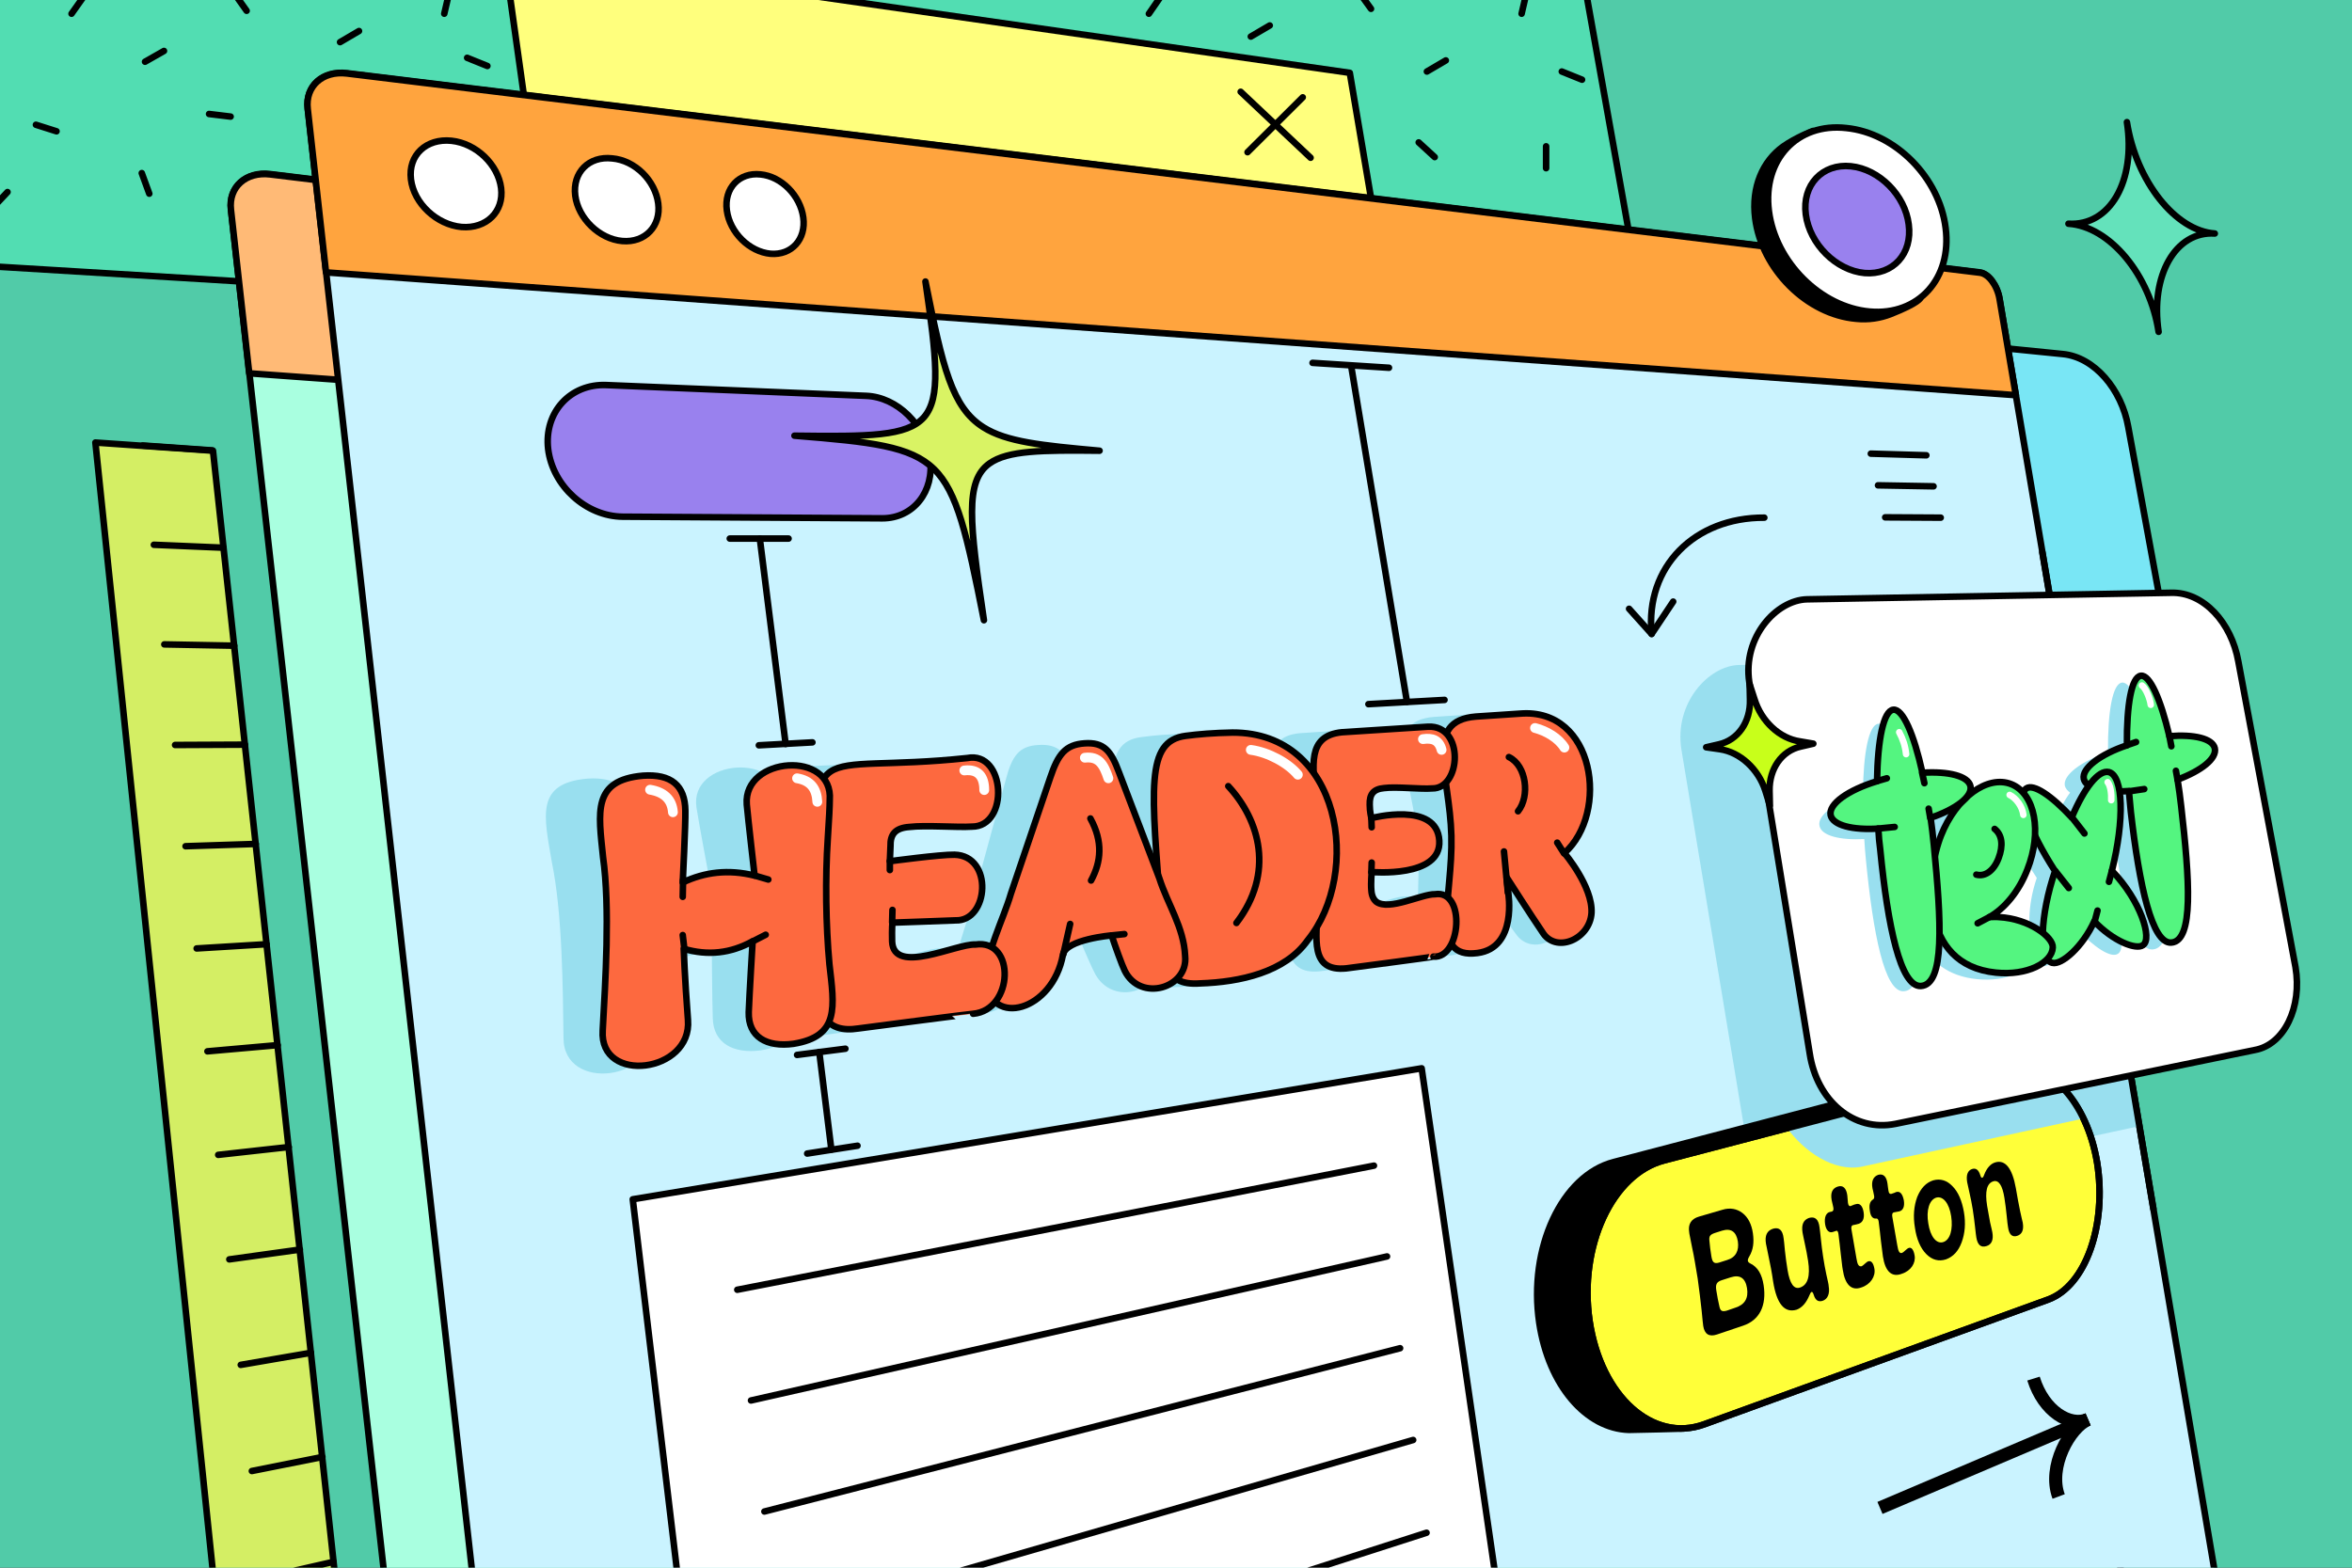 <svg xml:space="preserve" style="enable-background:new 0 0 720 480;" viewBox="0 0 720 480" y="0px" x="0px" xmlns:xlink="http://www.w3.org/1999/xlink" xmlns="http://www.w3.org/2000/svg" id="Layer_1" version="1.1">
<rect x="0" y="0" width="720" height="480" fill="#333333" stroke="none"/>
<style type="text/css">
	.st0{clip-path:url(#SVGID_00000008146917708449281170000016478078910643990685_);}
	.st1{fill:#51CBA8;}
	.st2{fill:#52DDB2;stroke:#000000;stroke-width:2;stroke-linecap:round;stroke-linejoin:round;stroke-miterlimit:10;}
	.st3{fill:none;stroke:#000000;stroke-width:2;stroke-linecap:round;stroke-linejoin:round;stroke-miterlimit:10;}
	.st4{fill:#FFFF7D;stroke:#000000;stroke-width:2;stroke-linecap:round;stroke-linejoin:round;stroke-miterlimit:10;}
	.st5{fill:#79E6F5;stroke:#000000;stroke-width:2;stroke-linecap:round;stroke-linejoin:round;stroke-miterlimit:10;}
	.st6{fill:#A9FFE0;stroke:#000000;stroke-width:2;stroke-linecap:round;stroke-linejoin:round;stroke-miterlimit:10;}
	.st7{fill:#FFBA76;stroke:#000000;stroke-width:2;stroke-linecap:round;stroke-linejoin:round;stroke-miterlimit:10;}
	.st8{fill:#CAF3FF;stroke:#000000;stroke-width:2;stroke-linecap:round;stroke-linejoin:round;stroke-miterlimit:10;}
	.st9{fill:#FFA43E;stroke:#000000;stroke-width:2;stroke-linecap:round;stroke-linejoin:round;stroke-miterlimit:10;}
	.st10{fill:#FFFFFF;stroke:#000000;stroke-width:2;stroke-linecap:round;stroke-linejoin:round;stroke-miterlimit:10;}
	.st11{fill:#99DFEF;}
	.st12{fill:#D4EE64;stroke:#000000;stroke-width:2;stroke-linecap:round;stroke-linejoin:round;stroke-miterlimit:10;}
	.st13{fill:#9981EE;stroke:#000000;stroke-width:2;stroke-linecap:round;stroke-linejoin:round;stroke-miterlimit:10;}
	.st14{stroke:#000000;stroke-width:2;stroke-linecap:round;stroke-linejoin:round;stroke-miterlimit:10;}
	.st15{fill:#FFFF39;stroke:#000000;stroke-width:2;stroke-linecap:round;stroke-linejoin:round;stroke-miterlimit:10;}
	.st16{fill:none;stroke:#000000;stroke-width:4;stroke-linejoin:round;stroke-miterlimit:10;}
	.st17{fill:#54F580;stroke:#000000;stroke-width:2;stroke-linecap:round;stroke-linejoin:round;stroke-miterlimit:10;}
	.st18{fill:none;stroke:#FFFFFF;stroke-width:2;stroke-linecap:round;stroke-linejoin:round;stroke-miterlimit:10;}
	.st19{fill:none;}
	.st20{fill:#FD693F;stroke:#000000;stroke-width:2;stroke-linecap:round;stroke-linejoin:round;stroke-miterlimit:10;}
	.st21{fill:none;stroke:#FFFFFF;stroke-width:3;stroke-linecap:round;stroke-linejoin:round;stroke-miterlimit:10;}
	.st22{fill:#C8FF1A;stroke:#000000;stroke-width:2;stroke-linecap:round;stroke-linejoin:round;stroke-miterlimit:10;}
	.st23{fill:#D9F364;stroke:#000000;stroke-width:2;stroke-linecap:round;stroke-linejoin:round;stroke-miterlimit:10;}
	.st24{fill:#64E2BB;stroke:#000000;stroke-width:2;stroke-linecap:round;stroke-linejoin:round;stroke-miterlimit:10;}
</style>
<g id="Layer_2_00000089544671975765216180000018087819395590225804_">
</g>
<g id="Layer_3">
</g>
<g>
	<g>
		<defs>
			<rect height="480" width="720" id="SVGID_1_"></rect>
		</defs>
		<clipPath id="SVGID_00000092458058998387682040000006557113991080256392_">
			<use style="overflow:visible;" xlink:href="#SVGID_1_"></use>
		</clipPath>
		
			<g style="clip-path:url(#SVGID_00000092458058998387682040000006557113991080256392_);" id="Layer_1_00000142876896059103198880000012527654954050913184_">
			<rect height="480" width="720" class="st1"></rect>
			<polygon points="498.5,70.3 484.3,-9.2 -10.6,-9.4 -11.3,81.1 0,81.7 72.5,86.1" class="st2"></polygon>
			<g>
				<g>
					<line y2="12.9" x2="104.1" y1="9.5" x1="109.9" class="st3"></line>
				</g>
				<g>
					<line y2="71.5" x2="78.3" y1="72.5" x1="84.9" class="st3"></line>
				</g>
				<g>
					<line y2="20.2" x2="149.2" y1="17.7" x1="143" class="st3"></line>
				</g>
				<g>
					<line y2="53" x2="43.4" y1="59.3" x1="45.7" class="st3"></line>
				</g>
				<g>
					<line y2="34.9" x2="64" y1="35.7" x1="70.6" class="st3"></line>
				</g>
				<g>
					<line y2="-2.2" x2="71.6" y1="3.3" x1="75.5" class="st3"></line>
				</g>
				<g>
					<line y2="18.9" x2="44.4" y1="15.6" x1="50.2" class="st3"></line>
				</g>
				<g>
					<line y2="38.2" x2="11" y1="40.2" x1="17.3" class="st3"></line>
				</g>
				<g>
					<line y2="63.7" x2="-2.3" y1="58.8" x1="2.3" class="st3"></line>
				</g>
				<g>
					<line y2="-3.1" x2="137.7" y1="4.2" x1="136" class="st3"></line>
				</g>
				<g>
					<line y2="4.2" x2="21.9" y1="-1.3" x1="25.8" class="st3"></line>
				</g>
			</g>
			<g>
				<line y2="21.9" x2="271.9" y1="18.5" x1="277.7" class="st3"></line>
			</g>
			<g>
				<line y2="43.6" x2="258.6" y1="48.1" x1="263.5" class="st3"></line>
			</g>
			<g>
				<line y2="71.5" x2="243.1" y1="72.5" x1="249.8" class="st3"></line>
			</g>
			<g>
				<line y2="65.2" x2="281.8" y1="71.1" x1="278.7" class="st3"></line>
			</g>
			<g>
				<line y2="51.5" x2="308.4" y1="44.8" x1="308.4" class="st3"></line>
			</g>
			<g>
				<line y2="24.4" x2="319.4" y1="21.9" x1="313.2" class="st3"></line>
			</g>
			<g>
				<line y2="53" x2="208.3" y1="59.3" x1="210.6" class="st3"></line>
			</g>
			<g>
				<line y2="34.9" x2="228.9" y1="35.7" x1="235.5" class="st3"></line>
			</g>
			<g>
				<line y2="-2.2" x2="236.5" y1="3.3" x1="240.3" class="st3"></line>
			</g>
			<g>
				<line y2="18.9" x2="209.3" y1="15.6" x1="215" class="st3"></line>
			</g>
			<g>
				<line y2="38.2" x2="175.8" y1="40.2" x1="182.2" class="st3"></line>
			</g>
			<g>
				<line y2="63.7" x2="162.6" y1="58.8" x1="167.1" class="st3"></line>
			</g>
			<g>
				<line y2="4.2" x2="186.8" y1="-1.3" x1="190.7" class="st3"></line>
			</g>
			<g>
				<line y2="63.7" x2="327.5" y1="58.8" x1="332" class="st3"></line>
			</g>
			<g>
				<g>
					<line y2="21.9" x2="436.8" y1="18.5" x1="442.6" class="st3"></line>
				</g>
				<g>
					<line y2="43.6" x2="434.3" y1="48.1" x1="439.2" class="st3"></line>
				</g>
				<g>
					<line y2="51.5" x2="473.3" y1="44.8" x1="473.3" class="st3"></line>
				</g>
				<g>
					<line y2="24.4" x2="484.3" y1="21.9" x1="478.1" class="st3"></line>
				</g>
				<g>
					<line y2="-2.7" x2="415.8" y1="2.7" x1="419.7" class="st3"></line>
				</g>
				<g>
					<line y2="11.2" x2="382.9" y1="7.8" x1="388.7" class="st3"></line>
				</g>
				<g>
					<line y2="-3.1" x2="467.5" y1="4.2" x1="465.8" class="st3"></line>
				</g>
				<g>
					<line y2="4.2" x2="351.7" y1="-1.3" x1="355.5" class="st3"></line>
				</g>
			</g>
			<polygon points="447.5,224.7 187.8,224.7 154.2,-14.8 413.2,22.3" class="st4"></polygon>
			<g>
				<path d="M656.1,246.7L546,255.2c-12.9,0.9-23.7-10-25.6-24.4l-15.2-111.4c-1.7-13.3,8.7-22.8,17.7-21.9l108.5,10.9
					c9.8,0.9,18.1,10.9,20.1,22.3l17,92.6C670.7,235.5,665.2,246.3,656.1,246.7z" class="st5"></path>
			</g>
			<g>
				<path d="M650.5,488.1l-61.8-365.9c-0.8-4-3.5-7.6-6.1-7.9l-499.9-61c-7.4-0.9-12.8,3.9-12,10.8l47.6,424" class="st6"></path>
				<path d="M593.6,151.9L76.3,114.3l-5.6-50.1c-0.8-6.9,4.6-11.7,12-10.8l499.9,61c2.6,0.3,5.3,3.9,6,8L593.6,151.9z" class="st7"></path>
			</g>
			<g>
				<path d="M678.8,486.1L612.1,91.4c-0.7-4.1-3.4-7.7-6-8l-499.9-61c-7.4-0.9-12.8,3.9-12,10.8l51.1,454.9" class="st8"></path>
				<path d="M617.1,121L99.8,83.4l-5.6-50.1c-0.8-6.9,4.6-11.7,12-10.8l499.9,61c2.6,0.3,5.3,3.9,6,8L617.1,121z" class="st9"></path>
				<g>
					<path d="M153.4,57.6c0.9,7.2-4.5,12.5-12.1,11.9c-7.6-0.7-14.6-7.2-15.5-14.6s4.7-12.6,12.4-11.8
						C145.8,43.9,152.5,50.4,153.4,57.6z" class="st10"></path>
					<path d="M201.5,62.3c0.9,6.9-4,12.1-11,11.5s-13.5-6.9-14.4-13.9c-0.9-7.1,4.2-12.2,11.3-11.4
						C194.4,49.1,200.6,55.3,201.5,62.3z" class="st10"></path>
					<path d="M245.9,66.6c0.9,6.7-3.6,11.6-10,11.1c-6.5-0.6-12.5-6.5-13.4-13.3s3.8-11.7,10.3-11
						C239.2,54,245,59.9,245.9,66.6z" class="st10"></path>
				</g>
				<g>
					<path d="M630.8,201.8l-98.4,1.8c-9.4,0.2-19.9,11.7-17.7,25.8l19,114.6c2.3,14.4,13.5,24,26.4,21.3l94.8-20.5
						L630.8,201.8z" class="st11"></path>
				</g>
				<line y2="370.1" x2="659.2" y1="169.1" x1="625.2" class="st3"></line>
			</g>
			<g>
				<polyline points="208.1,488.1 193.7,367.2 435.2,327.1 458.6,488.1" class="st10"></polyline>
				<g>
					<line y2="356.9" x2="420.6" y1="394.9" x1="225.7" class="st3"></line>
					<line y2="384.7" x2="424.6" y1="428.8" x1="229.9" class="st3"></line>
					<line y2="412.8" x2="428.6" y1="462.8" x1="234" class="st3"></line>
					<line y2="440.9" x2="432.6" y1="486.1" x1="276.3" class="st3"></line>
					<line y2="469.3" x2="436.7" y1="486.6" x1="382.9" class="st3"></line>
				</g>
			</g>
			<g>
				<polygon points="65.2,138 29.2,135.5 66.2,491.1 103.2,488.3" class="st12"></polygon>
				<g>
					<line y2="478.2" x2="102.1" y1="483.1" x1="80.6" class="st3"></line>
					<line y2="446.1" x2="98.7" y1="450.4" x1="77.1" class="st3"></line>
					<line y2="414.2" x2="95.2" y1="417.9" x1="73.7" class="st3"></line>
					<line y2="382.6" x2="91.8" y1="385.6" x1="70.2" class="st3"></line>
					<line y2="351.2" x2="88.4" y1="353.6" x1="66.8" class="st3"></line>
					<line y2="320" x2="85" y1="321.9" x1="63.5" class="st3"></line>
					<line y2="289.1" x2="81.6" y1="290.4" x1="60.2" class="st3"></line>
					<line y2="258.4" x2="78.3" y1="259.1" x1="56.8" class="st3"></line>
					<line y2="228" x2="75" y1="228.1" x1="53.6" class="st3"></line>
					<line y2="197.7" x2="71.7" y1="197.3" x1="50.3" class="st3"></line>
					<line y2="167.7" x2="68.4" y1="166.8" x1="47.1" class="st3"></line>
					<line y2="137.9" x2="65" y1="136.4" x1="43.7" class="st3"></line>
				</g>
			</g>
			<path d="M270.1,158.7l-79.5-0.5c-11.1-0.1-21.4-9.3-22.8-20.7l0,0c-1.3-11.3,6.8-20.1,17.9-19.6l79.5,3.3
				c9.5,0.4,18.2,9,19.5,19.2l0,0C286.1,150.5,279.6,158.7,270.1,158.7z" class="st13"></path>
			<g>
				<line y2="139.4" x2="589.7" y1="138.9" x1="572.7" class="st3"></line>
				<line y2="148.9" x2="591.9" y1="148.6" x1="574.9" class="st3"></line>
				<line y2="158.5" x2="594.1" y1="158.4" x1="577.1" class="st3"></line>
			</g>
			<g>
				<g>
					<path d="M611.5,398.3l-96,39.1c0,0-14.4,0.4-16.9,0.4c-12.9-0.4-24.5-13.4-27.4-32.8l0,0
						c-3.4-23,7-45.1,22.8-49.2L600.1,328c0.8-0.2,1.7-0.4,2.5-0.4c0.8-0.1,16.2-0.4,16.2-0.4s6.1,18.8,7.8,29.4l0,0
						C629.6,375.4,623.1,394.1,611.5,398.3z" class="st14"></path>
				</g>
				<g>
					<path d="M627,397.9l-105.3,38.2c-15.7,5.7-31.6-8.4-35.1-31.6l0,0c-3.4-23,7-45.1,22.8-49.2l106.1-27.8
						c11.6-3,23.4,9.8,26.5,28.6l0,0C645,375,638.5,393.7,627,397.9z" class="st15"></path>
					<g>
						<path d="M525.6,408.6c-2.4,0.8-3.8-0.1-4.2-2.6c-0.1-0.4-0.2-2-0.5-4.8s-0.7-6.1-1.2-9.7c-0.6-3.6-1.1-6.8-1.7-9.5
							c-0.5-2.7-0.9-4.3-0.9-4.7c-0.4-2.5,0.6-4.1,3-4.8l7.2-2.1c2.3-0.7,4.4-0.3,6.1,1c1.7,1.3,2.8,3.4,3.2,6.2
							c0.4,2.8,0.1,5.1-1.1,7.1c-0.7,1.2-0.6,1.7,0.4,2.2c2.2,1.1,3.5,3.3,4,6.7c0.9,6.1-1.2,10.6-6.3,12.3L525.6,408.6z
							 M528.7,385.8c2.7-0.8,3.7-2.9,3.3-5.7c-0.5-3-2.1-4.1-4.8-3.3l-2.2,0.7c-1.5,0.5-1.9,1-1.7,2.5c0.1,1.3,0.3,2.9,0.6,4.7
							c0.3,1.8,0.8,2.3,2.3,1.9L528.7,385.8z M531.2,400.4c2.9-0.9,4.1-2.9,3.6-6s-2.2-4.2-5-3.3L527,392c-1.5,0.5-1.9,1.3-1.6,3.1
							c0.3,1.9,0.6,3.4,0.9,4.7c0.3,1.6,0.8,1.9,2.3,1.5L531.2,400.4z"></path>
						<path d="M542.8,392.4c-0.4-2.8-0.9-5.4-1.4-7.7c-0.5-2.3-0.7-3.6-0.8-3.9c-0.4-2.5,0.3-4,2.2-4.6c1.8-0.5,2.9,0.4,3.2,2.9
							c0.1,0.5,0.2,1.7,0.4,3.8c0.2,2,0.5,4,0.8,5.9c0.7,4.3,2,6.1,3.9,5.4c2.3-0.8,3.1-3.5,2.4-8.1c-0.3-1.8-0.6-3.6-1-5.3
							c-0.4-1.8-0.6-2.9-0.7-3.4c-0.4-2.5,0.3-3.9,2-4.5c1.8-0.5,2.9,0.4,3.2,2.9c0.1,0.5,0.2,1.7,0.4,3.5s0.4,3.7,0.7,5.5
							c0.3,1.9,0.6,3.7,1,5.5s0.7,3,0.7,3.5c0.4,2.3-0.3,4-1.9,4.5c-1.3,0.4-2.2-0.2-2.7-1.9c-0.4-1.2-0.8-1.1-1.3,0.2
							c-1,2.4-2.3,3.8-3.9,4.4C546.3,402.1,543.9,399.3,542.8,392.4z"></path>
						<path d="M564.1,388.7c-0.2-1-0.3-2.6-0.6-4.8c-0.2-2.2-0.5-4.2-0.7-6c-0.1-0.9-0.4-1.2-0.8-1c-0.3,0.1-0.6,0.2-0.9,0.3
							c-1.1,0.4-2.1-0.4-2.4-2.4c-0.3-2.1,0.3-3.4,1.4-3.7c0,0,0.4-0.1,0.5-0.1c0.6-0.1,0.8-0.6,0.6-1.4c-0.1-0.5-0.4-1.8-0.5-2.2
							c-0.4-2.3,0.3-3.6,1.9-4.1c1.6-0.5,2.6,0.5,2.9,2.7c0.1,0.5,0.1,1.8,0.2,2.3c0.1,0.8,0.5,1.2,1,0.9c0.7-0.3,1.2-0.5,1.4-0.5
							c1.2-0.4,2.1,0.5,2.4,2.5c0.3,1.9-0.3,3.1-1.5,3.5c-0.4,0.1-1,0.3-1.7,0.4c-0.5,0.1-0.7,0.6-0.5,1.5l1.5,8.7
							c0.3,1.9,0.7,2.6,1.6,2.4c0.5-0.2,1.4-1.3,2-1.5c0.9-0.3,1.6,0.5,1.9,2.3c0.4,2.3-1.2,4.8-4,5.7
							C566.8,395.3,564.8,393.4,564.1,388.7z"></path>
						<path d="M576.4,384.7c-0.1-0.9-0.3-2.5-0.6-4.7c-0.2-2.2-0.5-4.2-0.7-6c-0.1-0.7-0.4-1-0.8-0.9c-1,0.1-1.7-0.7-1.9-2.4
							c-0.3-1.7,0-2.8,0.9-3.4c0.4-0.2,0.5-0.6,0.4-1.2s-0.4-1.9-0.5-2.3c-0.4-2.2,0.3-3.6,1.8-4.1c1.5-0.4,2.5,0.5,2.8,2.7
							c0.1,0.5,0.2,1.9,0.3,2.2c0.1,0.8,0.5,1.1,1,0.9c0.7-0.2,1.1-0.4,1.3-0.5c1.2-0.4,2,0.5,2.4,2.5c0.3,1.9-0.2,3.1-1.4,3.4
							c-0.4,0.1-1,0.2-1.6,0.3c-0.5,0.1-0.7,0.6-0.5,1.5l1.5,8.6c0.3,1.9,0.7,2.6,1.5,2.3c0.5-0.2,1.4-1.3,2-1.5
							c0.8-0.3,1.5,0.5,1.8,2.3c0.4,2.3-1.1,4.7-3.9,5.6C579.1,391.2,577.1,389.3,576.4,384.7z"></path>
						<path d="M597.7,363.2c1.8,1.8,2.9,4.5,3.5,7.9c0.6,3.5,0.3,6.6-0.7,9.3c-1,2.7-2.6,4.4-4.8,5.2c-2.2,0.7-4.2,0.2-6-1.6
							c-1.8-1.8-3-4.6-3.5-8.1c-0.6-3.5-0.3-6.7,0.7-9.4c1.1-2.7,2.7-4.4,4.9-5.1C594,360.8,596,361.4,597.7,363.2z M597.3,372.4
							c-0.6-4-2.5-6.3-4.6-5.7c-2.1,0.7-3.1,3.9-2.4,7.9c0.6,4,2.5,6.4,4.6,5.7C597,379.6,597.9,376.4,597.3,372.4z"></path>
						<path d="M605,378.9c-0.1-0.5-0.2-1.6-0.4-3.3c-0.2-1.7-0.4-3.5-0.7-5.3s-0.6-3.4-1-5.1s-0.6-2.8-0.7-3.2
							c-0.4-2.3,0.2-3.7,1.6-4.1c1.1-0.3,1.9,0.3,2.4,1.9c0.3,1.1,0.8,1.1,1.2-0.1c0.8-2.1,2-3.4,3.4-3.8c3-0.9,5.2,1.7,6.3,7.9
							c0.4,2.6,0.9,4.9,1.3,7c0.5,2.1,0.7,3.3,0.8,3.5c0.4,2.3-0.2,3.6-1.7,4.1s-2.5-0.4-2.8-2.7c-0.1-0.4-0.2-1.5-0.4-3.4
							s-0.4-3.7-0.7-5.5c-0.6-3.9-1.8-5.6-3.4-5.1c-2,0.6-2.6,3.1-1.9,7.5c0.3,1.6,0.6,3.3,0.9,5c0.4,1.6,0.6,2.7,0.7,3.1
							c0.4,2.3-0.2,3.7-1.7,4.2C606.4,382.1,605.4,381.2,605,378.9z"></path>
					</g>
				</g>
				<path d="M615.4,327.5l-68.3,17.9c5,7,14.3,13.6,22.9,11.8l67.7-14.7C632.4,333.2,623.2,325.4,615.4,327.5z" class="st11"></path>
				<path d="M627,397.9l-105.3,38.2c-15.7,5.7-31.6-8.4-35.1-31.6l0,0c-3.4-23,7-45.1,22.8-49.2l106.1-27.8
					c11.6-3,23.4,9.8,26.5,28.6l0,0C645,375,638.5,393.7,627,397.9z" class="st3"></path>
			</g>
			<g>
				<line y2="434.6" x2="639.2" y1="461.7" x1="575.5" class="st16"></line>
				<path d="M639.2,434.6c-5.6,2.4-13.6-2.5-16.7-12.5" class="st16"></path>
				<path d="M639.2,434.6c-5.6,2.4-12.4,14.5-9,23.6" class="st16"></path>
			</g>
			<g>
				<line y2="112.6" x2="425.2" y1="111.1" x1="401.8" class="st3"></line>
				<line y2="214.3" x2="442.2" y1="215.6" x1="418.9" class="st3"></line>
				<line y2="214.9" x2="430.7" y1="111.9" x1="413.6" class="st3"></line>
			</g>
			<g>
				<line y2="164.9" x2="241.4" y1="164.9" x1="223.4" class="st3"></line>
				<line y2="227.3" x2="248.7" y1="228.2" x1="232.3" class="st3"></line>
				<line y2="227.8" x2="240.5" y1="164.9" x1="232.6" class="st3"></line>
			</g>
			<g>
				<line y2="321.1" x2="258.8" y1="323" x1="244" class="st3"></line>
				<line y2="350.8" x2="262.5" y1="353.2" x1="247.1" class="st3"></line>
				<line y2="352" x2="254.5" y1="322.1" x1="250.8" class="st3"></line>
			</g>
			<g>
				<g>
					<path d="M690.2,321.5l-109.9,22.6c-12.9,2.6-24.1-7.1-26.3-21.5l-18.5-113.7c-2.1-13.8,8.3-25.2,17.7-25.4
						l111.4-2c10-0.3,18.5,9.2,20.6,21l17.5,93.6C704.8,308.3,699.3,319.9,690.2,321.5z" class="st10"></path>
				</g>
				<path d="M672.2,231.2c-0.7-3-6.4-4.3-13.9-3.7c-2.7-11.4-6-18.8-8.7-18.5c-2.9,0.3-4.4,8.9-4.3,21.3
					c-8.3,2.8-13.9,7.1-13.2,10.3c0.2,0.8,0.8,1.5,1.6,2.1c-1.8,2.4-3.5,5.7-5.2,9.7c-6.2-6.7-11.7-10.4-13.9-8.9
					c-0.4,0.3-0.7,0.8-0.9,1.4c-1-1.2-2.3-2.1-3.7-2.7c-3.9-1.6-8.5-0.2-12.7,3.1c0.1-0.3,0.1-0.7,0-1c-0.6-3-6.3-4.4-13.9-4
					c-2.5-11.5-5.6-19-8.4-18.7c-2.9,0.3-4.6,8.8-4.7,21.2c-8.4,2.7-14.1,6.8-13.3,10.1c0.6,3,6.3,4.4,13.7,4
					c0.1,2.1,0.3,4.2,0.5,6.4c2.2,22.6,5.7,40.6,11.6,40.2c3.8-0.2,5.2-6,5.4-15c2.8,5.9,8.1,10.4,17,11.3s16.2-2.5,17.3-6.8
					c0.6,1.5,1.4,2.5,2.5,2.7c2.9,0.8,6.8-3.9,10.4-11.6c5.8,6.1,10.9,9.4,13,7.9c2.9-2-0.5-12-7.6-23.4c2.5-9.7,3.2-18.6,2.4-24.2
					c0.9,0,1.8-0.1,2.8-0.1c0.2,2.1,0.4,4.2,0.6,6.4c2.6,22.6,6.5,40.5,12.4,40c6.9-0.5,5.6-19.2,3-41.8c-0.3-2.8-0.7-5.5-1.1-8.1
					C668.2,238.1,672.9,234.3,672.2,231.2z M586.7,261.9c-0.3-2.8-0.6-5.5-0.9-8.1c2.5-0.9,4.8-2,6.6-3.1c-1.5,2.1-2.8,4.5-3.8,7.1
					c-0.6,1.5-1.2,3.4-1.7,5.4C586.8,262.8,586.7,262.4,586.7,261.9z M606.2,282.9c-1-0.1-2,0-2.9,0c4.6-2.6,9-7.8,11.6-14.5
					c1.4-3.5,2.2-7.1,2.4-10.4c1.6,3.3,3.7,7,6.2,10.8c-3.1,9.2-2.4,16.1-1.6,21.1C619.5,286.8,613.5,283.2,606.2,282.9z" class="st11"></path>
				<g>
					<g>
						<path d="M678,229.1c-0.7-3-6.4-4.3-13.9-3.7c-2.7-11.4-6-18.8-8.7-18.5c-2.9,0.3-4.4,8.9-4.3,21.3
							c-8.3,2.8-13.9,7.1-13.2,10.3c0.7,3,6.4,4.3,13.8,3.7c0.2,2.1,0.4,4.2,0.6,6.4c2.6,22.6,6.5,40.5,12.4,40
							c6.9-0.5,5.6-19.2,3-41.8c-0.3-2.8-0.7-5.5-1.1-8.1C673.9,236,678.7,232.2,678,229.1z" class="st17"></path>
						<line y2="227.2" x2="653.9" y1="228.2" x1="651" class="st3"></line>
						<line y2="241.6" x2="656.4" y1="242.3" x1="651.7" class="st3"></line>
						<line y2="228.5" x2="664.7" y1="225.4" x1="664.1" class="st3"></line>
						<line y2="236" x2="666.1" y1="238.8" x1="666.6" class="st3"></line>
					</g>
					<g>
						<path d="M646.5,266.6c3.9-15.6,3.5-29-0.9-30.2c-3.2-0.8-7.6,4.9-11.4,13.9c-6.2-6.7-11.7-10.4-13.9-8.9
							c-3,2.1,0.9,13.1,8.8,25.3c-4.6,13.5-5.1,27-0.9,28.1c2.9,0.8,9.4-5,12.9-12.7c5.8,6.1,12.8,8.8,14.9,7.3
							C659,287.5,655.3,275.7,646.5,266.6z" class="st17"></path>
						<line y2="271.9" x2="633.3" y1="266.7" x1="629.2" class="st3"></line>
						<line y2="255.2" x2="638.1" y1="250.3" x1="634.3" class="st3"></line>
						<line y2="278.8" x2="642.1" y1="282.2" x1="641.2" class="st3"></line>
						<line y2="270" x2="645.6" y1="266.6" x1="646.5" class="st3"></line>
					</g>
					<path d="M611.9,280.8c-1-0.1-2,0-2.9,0c4.6-2.6,9-7.8,11.6-14.5c4.6-11.6,2.4-23.3-4.9-26.2
						c-7.3-2.9-16.9,4.1-21.5,15.7c-4.6,11.6-7.1,39.6,16.8,42c9.5,1,17.2-3,17.4-7.7C628.6,287,621.3,281.3,611.9,280.8z" class="st17"></path>
					<g>
						<path d="M603.2,240.7c-0.7-3.1-6.7-4.6-14.7-4.1c-2.6-11.8-6-19.6-8.9-19.3c-3,0.3-4.8,9.1-5,21.9
							c-8.9,2.7-14.9,7-14.2,10.4c0.7,3.1,6.7,4.6,14.6,4.1c0.1,2.2,0.3,4.4,0.6,6.6c2.3,23.4,6.2,41.9,12.4,41.6
							c7.4-0.4,6.3-19.7,4-43.1c-0.3-2.9-0.6-5.7-1-8.4C598.7,247.8,603.9,243.9,603.2,240.7z" class="st17"></path>
						<line y2="238.3" x2="577.6" y1="239.2" x1="574.5" class="st3"></line>
						<line y2="253.2" x2="580" y1="253.7" x1="574.9" class="st3"></line>
						<line y2="239.8" x2="589.1" y1="236.6" x1="588.4" class="st3"></line>
						<line y2="247.6" x2="590.4" y1="250.5" x1="590.9" class="st3"></line>
					</g>
					<path d="M605,267.8c2.6,0.7,5.3-1.1,6.8-5s1.1-7.2-1.2-9" class="st17"></path>
					<line y2="282.7" x2="605.4" y1="280.8" x1="609" class="st3"></line>
					<path d="M581.4,224.2c1.1,2.1,1.8,4,2.1,6.7" class="st18"></path>
					<path d="M615.2,243.4c1.9,0.9,3.9,3.5,4.2,6.1" class="st18"></path>
					<path d="M645.2,239.5c0.9,1.1,1.2,3.6,1.1,5.5" class="st18"></path>
					<path d="M655.7,209.9c1.2,0.8,2.5,4.1,2.7,5.9" class="st18"></path>
				</g>
			</g>
			<g>
				<g>
					<path d="M464,285.9c-3.2-4.2-12.1-16.8-12.1-16.8l0.8,4.7c0,0,4,17-8.3,18.7c-15.1,2.1-8.7-17.1-10.5-36.2
						s-11.2-35.5,5.1-36.8l13.6-0.9c23.2-1.9,29.7,30.6,16.6,43c0,0,9.5,10.2,9.6,18.4C479,288.2,468.6,292.7,464,285.9z" class="st11"></path>
					<path d="M450.2,232c5.6,2.6,7.4,12.1,4,16.7" class="st11"></path>
					<line y2="273.9" x2="452.7" y1="261.1" x1="450.6" class="st19"></line>
					<line y2="258.3" x2="466.9" y1="261.7" x1="469.3" class="st19"></line>
				</g>
				<g>
					<path d="M404,297.4c-11.3,1.1-9.8-9.1-10.2-19.2c-0.1-10.6-1.1-22.3-2.8-32.8c-1.5-10.5-4.3-19.8,6.8-20.9
						l26.7-1.8c11.3-0.5,11.5,19.3,2.4,19.1c-3.3,0.3-11-0.6-14.9-0.1c-3.4,0.3-4.4,1.9-4.1,5.2c0.1,2.2,0.8,4.2,0.8,4.2
						s20-5.4,21.5,6.9c1.5,11.6-20.4,9.8-20.4,9.8s0,3.4,0.3,5.6c0.2,1.7,0.9,2.9,1.8,3.5c4.1,2.9,14-2.5,18.1-2.4
						c9.6-1.5,9.4,20,0.8,19.2C431,293.8,404,297.4,404,297.4z" class="st11"></path>
					<line y2="253.8" x2="409" y1="251" x1="408.8" class="st19"></line>
					<line y2="264.6" x2="409.8" y1="267.7" x1="409.9" class="st19"></line>
				</g>
				<g>
					<path d="M358.9,302.3c-12.2,0.9-11.6-8-13.5-20.4c-5.8-39.9-8.7-54.6,3.9-56.2c3.8-0.5,8.5-1,14.5-1
						c34-0.2,43.2,43.4,27.7,64.3C385.1,298.7,371.4,301.8,358.9,302.3z" class="st11"></path>
					<path d="M363.6,241.1c10.6,10.5,16.3,26.9,5.3,42.4" class="st11"></path>
				</g>
				<g>
					<path d="M292,301.8c-0.5-9.3,4.1-18.6,6.1-27.2l9.8-35.9c1.9-7.3,4.1-10.3,10-10.6c6-0.4,8.5,2.3,11.5,9
						l14.7,32.6c3.1,8,8.7,15.2,9.7,24c1.7,9.9-13,14.5-18.5,4.6c-0.9-1.6-3.6-7.8-4.9-11c0,0-14.3,1.3-14.8,6
						C313.4,311.2,294.3,316.2,292,301.8z" class="st11"></path>
					<path d="M321.2,251.3c4.5,7.2,4.2,13.4,1.5,19.2" class="st11"></path>
					<line y2="284" x2="317.1" y1="293.5" x1="315.6" class="st19"></line>
					<line y2="287" x2="334.3" y1="287.5" x1="330.4" class="st19"></line>
				</g>
				<g>
					<path d="M253,316.8c-20.5,3.3-11.8-26.5-13.8-39.9c-7.8-52.9-7.5-38.9,42.3-44.3c11.9-2.4,14.6,21.3,2.8,21.3
						c-4.4,0.3-14.5-0.5-19.6,0.2c-4.5,0.4-5.9,2.3-5.5,6c0,2,0.1,4.6,0.1,4.6s15.8-2.2,20.1-2.1c12.3,0.3,12.1,20.8,1.7,20.3
						c-2,0.1-19.7,0.8-19.7,0.8s-0.1,1.5,0.3,5.9c1.2,10.5,20.2,0.5,26.2,0.8c12.5-1.9,13.3,20.3,0.7,21.5
						C288.6,311.9,253,316.8,253,316.8z" class="st11"></path>
					<line y2="267.5" x2="259.5" y1="264.6" x1="259.3" class="st19"></line>
					<line y2="279.9" x2="261.1" y1="283.7" x1="261.4" class="st19"></line>
				</g>
				<g>
					<path d="M172.5,317.8c-0.2-15-0.3-38.1-3.6-54c-2.4-14.1-5-24,10.9-25.4c8.9-0.6,13.5,3,14.2,10.8
						c0.3,4,0.7,22.4,0.7,22.4c6.6-3.3,14.1-4.2,22.5-2.2c0,0-3.3-17.6-4-22.2c-2.2-14.9,26.2-17.1,26-1.4c0.1,1.8,0.2,5.8,0.1,12
						c0.1,12.2,1.2,26.9,3.2,39c2.4,13.3,4.8,22.4-9.6,24.8c-8.3,1.1-14.5-2.1-14.7-9.8c-0.2-5.4-0.3-22-0.3-22
						c-6.6,3.8-13.8,4.6-21.5,2.4c0,0,0.9,8.9,2.8,22.2C201.6,330.8,172.5,334.6,172.5,317.8z" class="st11"></path>
					<line y2="276" x2="194.9" y1="270.7" x1="194.7" class="st19"></line>
					<line y2="287.9" x2="195.8" y1="292.2" x1="196.5" class="st19"></line>
					<line y2="270.6" x2="221.5" y1="269.3" x1="217.2" class="st19"></line>
					<line y2="287.7" x2="221.9" y1="289.7" x1="218" class="st19"></line>
				</g>
				<path d="M182.3,242.7c4.4,0.8,7.1,2.9,7.7,7" class="st11"></path>
				<path d="M280.8,236.5c4.4-0.5,6.3,1.9,6.6,6.1" class="st11"></path>
				<path d="M318.3,232.4c4.3-0.5,6.1,2.1,7.8,6.4" class="st11"></path>
				<path d="M423.2,226.4c2.9-0.4,5,0.2,6,3.4" class="st11"></path>
				<path d="M457.7,223c3.6,0.9,7.5,3.1,9.5,6" class="st11"></path>
				<path d="M369.9,229.9c5.4,0.7,11.9,4,15.2,7.7" class="st11"></path>
				<path d="M228.4,239c4.3,0.8,6.4,3.2,6.9,7.3" class="st11"></path>
			</g>
			<g>
				<g>
					<path d="M472.1,285.3c-2.9-4.2-10.9-16.7-10.9-16.7l0.5,4.7c0,0,2.9,16.9-9.4,18.5c-15,2-7.5-17-8-35.9
						s-8.7-35.2,7.5-36.5l13.5-0.9c23-1.9,27.4,30.4,13.6,42.7c0,0,8.7,10.2,8.3,18.3C486.7,287.7,476.1,292.1,472.1,285.3z" class="st20"></path>
					<path d="M461.9,231.8c5.4,2.6,6.5,12,2.8,16.6" class="st3"></path>
					<line y2="273.3" x2="461.6" y1="260.7" x1="460.4" class="st3"></line>
					<line y2="258" x2="476.7" y1="261.3" x1="478.8" class="st3"></line>
				</g>
				<g>
					<path d="M412.1,296.5c-11.2,1.1-9.1-9.1-8.7-19.1c0.6-10.5,0.4-22.1-0.6-32.5c-0.8-10.3-2.9-19.6,8-20.7l26.4-1.7
						c11.2-0.5,10.1,19.1,1.2,18.9c-3.3,0.3-10.9-0.6-14.7-0.1c-3.3,0.3-4.5,1.9-4.4,5.1c0,2.1,0.5,4.1,0.5,4.1s20.1-5.3,20.8,6.9
						c0.7,11.5-20.7,9.6-20.7,9.6s-0.3,3.4-0.1,5.6c0.1,1.7,0.7,2.8,1.5,3.5c3.9,2.9,13.9-2.4,18-2.3c9.5-1.5,8,19.8-0.5,19.1
						C438.9,293,412.1,296.5,412.1,296.5z" class="st20"></path>
					<line y2="253.3" x2="419.9" y1="250.6" x1="419.8" class="st3"></line>
					<line y2="264.1" x2="419.9" y1="267.1" x1="419.8" class="st3"></line>
				</g>
				<g>
					<path d="M367.4,301.1c-12,0.9-10.9-7.9-11.9-20.3c-3.1-39.4-4.9-53.9,7.5-55.5c3.8-0.5,8.4-0.9,14.3-1
						c33.4-0.1,39.7,43,23,63.6C393.4,297.7,379.6,300.7,367.4,301.1z" class="st20"></path>
					<path d="M376,240.7c9.7,10.5,14.2,26.6,2.5,41.9" class="st3"></path>
				</g>
				<g>
					<path d="M301.8,300.3c0.1-9.2,5.2-18.3,7.7-26.8l12-35.4c2.4-7.2,4.7-10.1,10.5-10.5c5.9-0.4,8.1,2.2,10.6,9
						l12.3,32.3c2.5,7.9,7.5,15,7.9,23.8c1,9.8-13.7,14.3-18.5,4.5c-0.8-1.6-3-7.7-4-10.8c0,0-14,1.2-14.9,5.9
						C322.2,309.7,303.2,314.6,301.8,300.3z" class="st20"></path>
					<path d="M333.8,250.6c3.9,7.1,3.3,13.3,0.2,19" class="st3"></path>
					<line y2="282.9" x2="327.6" y1="292.2" x1="325.5" class="st3"></line>
					<line y2="286" x2="344.2" y1="286.4" x1="340.4" class="st3"></line>
				</g>
				<g>
					<path d="M262.8,314.9c-20.2,3.2-9.8-26.2-10.8-39.3c-4.1-52.1-4.7-38.3,44.1-43.5c11.8-2.3,12.9,21.1,1.4,21
						c-4.3,0.3-14.1-0.5-19.1,0.1c-4.4,0.3-5.9,2.3-5.8,5.9c-0.1,2-0.2,4.6-0.2,4.6s15.6-2.1,19.8-2c12,0.3,10.5,20.5,0.3,20.1
						c-1.9,0.1-19.3,0.7-19.3,0.7s-0.2,1.5-0.1,5.8c0.5,10.4,19.6,0.6,25.5,0.9c12.4-1.8,11.7,20.1-0.7,21.2
						C297.9,310.3,262.8,314.9,262.8,314.9z" class="st20"></path>
					<line y2="266.4" x2="272.4" y1="263.6" x1="272.4" class="st3"></line>
					<line y2="278.6" x2="273.2" y1="282.4" x1="273.1" class="st3"></line>
				</g>
				<g>
					<path d="M184.5,315.5c0.8-14.7,2.3-37.5,0.1-53.1c-1.4-13.8-3.3-23.5,12.2-24.9c8.7-0.6,12.9,3,13,10.7
						c0.1,3.9-0.8,22-0.8,22c6.7-3.2,14-4.1,22-2.1c0,0-2-17.4-2.4-21.8c-1.1-14.7,26.6-16.7,25.4-1.3c0,1.8-0.2,5.7-0.6,11.8
						c-0.8,12-0.6,26.4,0.5,38.4c1.5,13.1,3.2,22.1-11,24.4c-8.2,1.1-13.9-2.1-13.7-9.7c0.2-5.3,1.2-21.7,1.2-21.7
						c-6.7,3.7-13.7,4.5-21.1,2.3c0,0,0.3,8.8,1.3,21.8C211.9,328.5,183.4,332.1,184.5,315.5z" class="st20"></path>
					<line y2="274.6" x2="209" y1="269.4" x1="209.1" class="st3"></line>
					<line y2="286.3" x2="209" y1="290.5" x1="209.5" class="st3"></line>
					<line y2="269.3" x2="235.2" y1="268.1" x1="231.1" class="st3"></line>
					<line y2="286.2" x2="234.4" y1="288.2" x1="230.5" class="st3"></line>
				</g>
				<path d="M199,241.8c4.2,0.7,6.7,2.9,7,6.9" class="st21"></path>
				<path d="M295.2,235.9c4.3-0.5,6.1,1.9,6.1,6" class="st21"></path>
				<path d="M332.1,232c4.3-0.5,5.8,2.1,7.2,6.3" class="st21"></path>
				<path d="M435.6,226.3c2.8-0.4,4.9,0.2,5.7,3.3" class="st21"></path>
				<path d="M469.9,222.9c3.5,0.9,7.2,3.1,9,6" class="st21"></path>
				<path d="M382.9,229.6c5.3,0.7,11.4,4,14.4,7.6" class="st21"></path>
				<path d="M244,238.3c4.2,0.7,6,3.2,6.2,7.2" class="st21"></path>
			</g>
			<path d="M551,227c-6.2-0.9-11.8-6.1-13.9-12.9l-1.5-4.6l0.1,4.7c0.2,6.9-3.7,12.4-9.5,13.7l-3.9,0.9l4.2,0.6
				c6.2,0.9,11.8,6.1,13.9,12.7l1.4,4.5l-0.1-4.5c-0.1-6.7,3.7-12.2,9.5-13.5l3.9-0.9L551,227z" class="st22"></path>
			<path d="M301,130.8c-9.6-6.1-12.4-18.2-17.7-44.6c3.4,23.5,4.8,35.6-0.5,41.6c-5.2,5.8-16.8,5.9-39.6,5.6
				c23.7,1.9,35.5,3.2,42.7,10.2s10.1,20,15.3,46.3c-4.4-29.8-5.9-42.6,1.7-48c5.6-4,16.1-4.1,33.7-3.9
				C318.8,136.4,308.1,135.3,301,130.8z" class="st23"></path>
			<path d="M651.1,37.4L651.1,37.4c2.8,18.1-5.2,31.9-17.9,31.1l0,0c12.7,0.8,25,15.8,27.6,33.1l0,0
				c-2.6-17.3,5.2-30.9,17.2-30.1l0,0C666,70.7,653.9,55.5,651.1,37.4z" class="st24"></path>
			<path d="M540.1,158.5c-21.3-0.1-36.5,15-34.5,35.6" class="st3"></path>
			<polyline points="498.7,186.4 505.6,194.1 512.2,184.2" class="st3"></polyline>
			<path d="M587.9,91.2c0,0-0.3,1.5-9.2,5c-3.1,1.2-6.7,1.8-10.5,1.4c-15-1.3-28.9-15.1-30.9-30.8
				c-1.2-9.5,2.3-17.4,8.5-21.9c4.1-2.9,9.2-4.8,9.2-4.8L587.9,91.2z" class="st14"></path>
			<path d="M595.6,69.8c2,15.4-8.3,26.9-23.2,25.6c-15-1.3-28.9-15.1-30.9-30.8s8.7-27.1,23.7-25.4
				C580.2,40.7,593.7,54.4,595.6,69.8z" class="st10"></path>
			<path d="M584.3,68.7c1.2,9-4.8,15.6-13.5,14.9c-8.7-0.8-16.8-8.8-18-17.9s5.1-15.7,13.8-14.8S583.2,59.8,584.3,68.7
				z" class="st13"></path>
			<g>
				<line y2="48.3" x2="401.2" y1="28.1" x1="379.8" class="st3"></line>
				<line y2="29.8" x2="398.8" y1="46.6" x1="381.9" class="st3"></line>
			</g>
		</g>
	</g>
</g>
</svg>
